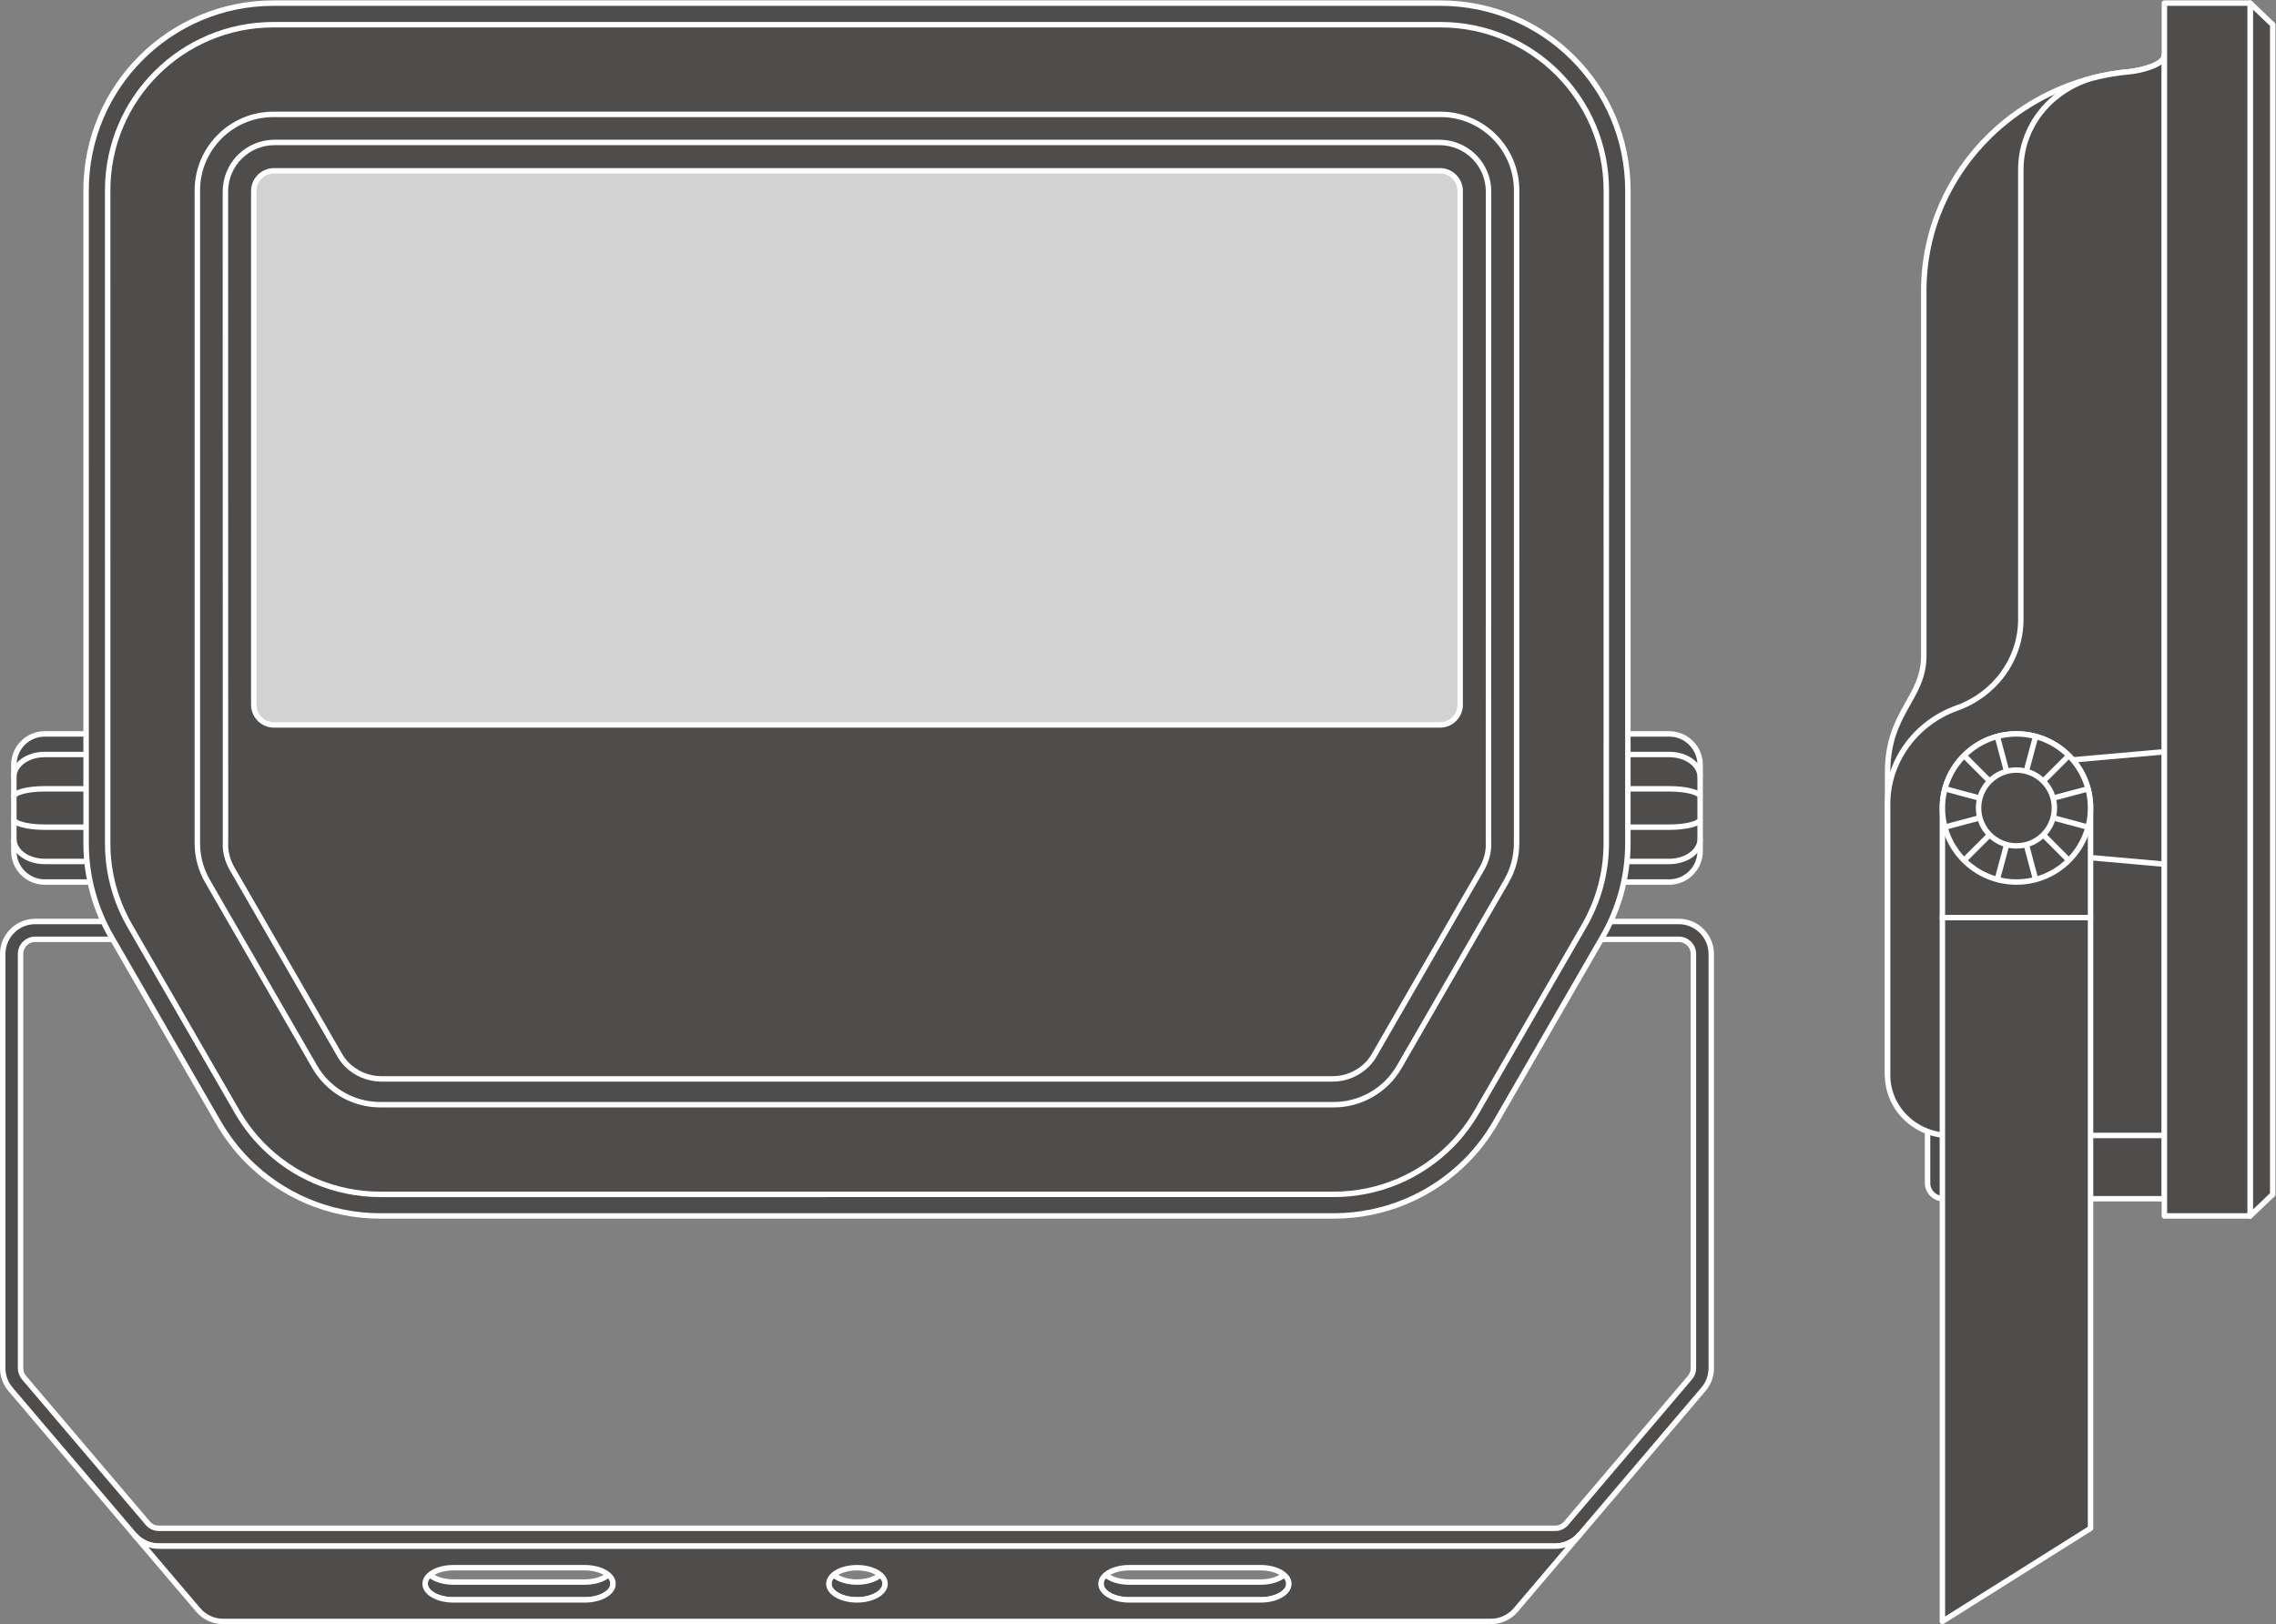<?xml version="1.0" encoding="UTF-8" standalone="no"?>
<svg
   xmlns:dc="http://purl.org/dc/elements/1.1/"
   xmlns:cc="http://creativecommons.org/ns#"
   xmlns:rdf="http://www.w3.org/1999/02/22-rdf-syntax-ns#"
   xmlns:svg="http://www.w3.org/2000/svg"
   xmlns="http://www.w3.org/2000/svg"
   viewBox="0 0 473.573 337.973"
   height="337.973"
   width="473.573"
   xml:space="preserve"
   id="svg2"
   version="1.1"><rect x="0" y="0" width="473.573" height="337.973" fill="#808080" stroke="none"/><defs
     id="defs6" /><g
     transform="matrix(1.333,0,0,-1.333,0,337.973)"
     id="g10"><g
       transform="scale(0.1)"
       id="g12"><path
         id="path14"
         style="fill:#4f4c4c;fill-opacity:1;fill-rule:nonzero;stroke:none"
         d="m 2946.42,1329.89 c 0,93.86 56.46,115.13 56.46,181.56 0,44.28 0,570.09 0,570.09 0,94.58 39.46,180.26 103.27,242.39 43.5,42.32 98.26,73.73 159.57,89.56 19.27,4.96 39.11,8.4 59.5,10.15 10.5,0.92 53.23,9.14 53.23,25.52 V 664.109 h -344.38 c -13.98,0 -25.29,10.981 -25.29,24.532 v 80.488 l -62.36,88.09 v 472.671" /><path
         id="path16"
         style="fill:none;stroke:#ffffff;stroke-width:8.504;stroke-linecap:butt;stroke-linejoin:round;stroke-miterlimit:10;stroke-dasharray:none;stroke-opacity:1"
         d="m 2946.42,1329.89 c 0,93.86 56.46,115.13 56.46,181.56 0,44.28 0,570.09 0,570.09 0,94.58 39.46,180.26 103.27,242.39 43.5,42.32 98.26,73.73 159.57,89.56 19.27,4.96 39.11,8.4 59.5,10.15 10.5,0.92 53.23,9.14 53.23,25.52 V 664.109 h -344.38 c -13.98,0 -25.29,10.981 -25.29,24.532 v 80.488 l -62.36,88.09 z" /><path
         id="path18"
         style="fill:#4f4c4c;fill-opacity:1;fill-rule:nonzero;stroke:none"
         d="m 3378.45,2449.16 c 0,-16.38 -42.73,-24.6 -53.23,-25.52 -20.39,-1.75 -40.23,-5.19 -59.5,-10.15 -24.38,-6.83 -47.52,-20.17 -65.23,-36.91 -28.44,-26.84 -46.12,-64.35 -46.12,-105.84 v -701.95 c 0,-63.63 -41.51,-117.88 -99.71,-138.65 -63.16,-22.52 -108.24,-81.4 -108.24,-150.5 V 857.219 c 0,-52.11 43.57,-94.36 97.3,-94.36 h 334.73 V 2449.16" /><path
         id="path20"
         style="fill:none;stroke:#ffffff;stroke-width:8.504;stroke-linecap:butt;stroke-linejoin:round;stroke-miterlimit:10;stroke-dasharray:none;stroke-opacity:1"
         d="m 3378.45,2449.16 c 0,-16.38 -42.73,-24.6 -53.23,-25.52 -20.39,-1.75 -40.23,-5.19 -59.5,-10.15 -24.38,-6.83 -47.52,-20.17 -65.23,-36.91 -28.44,-26.84 -46.12,-64.35 -46.12,-105.84 v -701.95 c 0,-63.63 -41.51,-117.88 -99.71,-138.65 -63.16,-22.52 -108.24,-81.4 -108.24,-150.5 V 857.219 c 0,-52.11 43.57,-94.36 97.3,-94.36 h 334.73 z" /><path
         id="path22"
         style="fill:#4f4c4c;fill-opacity:1;fill-rule:nonzero;stroke:none"
         d="m 3378.45,1186.39 -244.13,21.6 v 132.3 l 244.13,21.56 v -175.46" /><path
         id="path24"
         style="fill:none;stroke:#ffffff;stroke-width:8.504;stroke-linecap:butt;stroke-linejoin:round;stroke-miterlimit:10;stroke-dasharray:none;stroke-opacity:1"
         d="m 3378.45,1186.39 -244.13,21.6 v 132.3 l 244.13,21.56 z" /><path
         id="path26"
         style="fill:#4f4c4c;fill-opacity:1;fill-rule:nonzero;stroke:none"
         d="m 3031.95,1274.12 v -171.15 h 231.25 v 171.15 c 0,63.87 -51.75,115.63 -115.61,115.63 -63.87,0 -115.64,-51.76 -115.64,-115.63" /><path
         id="path28"
         style="fill:none;stroke:#ffffff;stroke-width:8.504;stroke-linecap:butt;stroke-linejoin:round;stroke-miterlimit:10;stroke-dasharray:none;stroke-opacity:1"
         d="m 3031.95,1274.12 v -171.15 h 231.25 v 171.15 c 0,63.87 -51.75,115.63 -115.61,115.63 -63.87,0 -115.64,-51.76 -115.64,-115.63 z" /><path
         id="path30"
         style="fill:#4f4c4c;fill-opacity:1;fill-rule:nonzero;stroke:none"
         d="M 3263.2,149.609 3031.95,4.25 V 1102.97 H 3263.2 V 149.609" /><path
         id="path32"
         style="fill:none;stroke:#ffffff;stroke-width:8.504;stroke-linecap:butt;stroke-linejoin:round;stroke-miterlimit:10;stroke-dasharray:none;stroke-opacity:1"
         d="M 3263.2,149.609 3031.95,4.25 v 1098.72 h 231.25 z" /><path
         id="path34"
         style="fill:#4f4c4c;fill-opacity:1;fill-rule:nonzero;stroke:none"
         d="m 3512.29,2530.57 35.27,-33.68 V 670.879 l -35.27,-33.649 v 1893.34" /><path
         id="path36"
         style="fill:none;stroke:#ffffff;stroke-width:8.504;stroke-linecap:butt;stroke-linejoin:round;stroke-miterlimit:10;stroke-dasharray:none;stroke-opacity:1"
         d="m 3512.29,2530.57 35.27,-33.68 V 670.879 l -35.27,-33.649 z" /><path
         id="path38"
         style="fill:#4f4c4c;fill-opacity:1;fill-rule:nonzero;stroke:none"
         d="M 3512.29,2530.57 H 3378.45 V 637.23 h 133.84 v 1893.34" /><path
         id="path40"
         style="fill:none;stroke:#ffffff;stroke-width:8.504;stroke-linecap:butt;stroke-linejoin:round;stroke-miterlimit:10;stroke-dasharray:none;stroke-opacity:1"
         d="M 3512.29,2530.57 H 3378.45 V 637.23 h 133.84 z" /><path
         id="path42"
         style="fill:#4f4c4c;fill-opacity:1;fill-rule:nonzero;stroke:none"
         d="m 3263.2,1274.12 c 0,-63.84 -51.75,-115.61 -115.61,-115.61 -63.87,0 -115.64,51.77 -115.64,115.61 0,63.87 51.77,115.63 115.64,115.63 63.86,0 115.61,-51.76 115.61,-115.63" /><path
         id="path44"
         style="fill:none;stroke:#ffffff;stroke-width:8.504;stroke-linecap:butt;stroke-linejoin:round;stroke-miterlimit:10;stroke-dasharray:none;stroke-opacity:1"
         d="m 3263.2,1274.12 c 0,-63.84 -51.75,-115.61 -115.61,-115.61 -63.87,0 -115.64,51.77 -115.64,115.61 0,63.87 51.77,115.63 115.64,115.63 63.86,0 115.61,-51.76 115.61,-115.63 z" /><path
         id="path46"
         style="fill:#4f4c4c;fill-opacity:1;fill-rule:nonzero;stroke:none"
         d="m 3206.78,1274.12 c 0,-32.69 -26.5,-59.19 -59.19,-59.19 -32.69,0 -59.19,26.5 -59.19,59.19 0,32.68 26.5,59.19 59.19,59.19 32.69,0 59.19,-26.51 59.19,-59.19" /><path
         id="path48"
         style="fill:none;stroke:#ffffff;stroke-width:8.504;stroke-linecap:butt;stroke-linejoin:round;stroke-miterlimit:10;stroke-dasharray:none;stroke-opacity:1"
         d="m 3206.78,1274.12 c 0,-32.69 -26.5,-59.19 -59.19,-59.19 -32.69,0 -59.19,26.5 -59.19,59.19 0,32.68 26.5,59.19 59.19,59.19 32.69,0 59.19,-26.51 59.19,-59.19 z" /><path
         id="path50"
         style="fill:#4f4c4c;fill-opacity:1;fill-rule:nonzero;stroke:none"
         d="m 3117.67,1385.81 14.59,-54.52" /><path
         id="path52"
         style="fill:none;stroke:#ffffff;stroke-width:8.504;stroke-linecap:butt;stroke-linejoin:round;stroke-miterlimit:10;stroke-dasharray:none;stroke-opacity:1"
         d="m 3117.67,1385.81 14.59,-54.52" /><path
         id="path54"
         style="fill:#4f4c4c;fill-opacity:1;fill-rule:nonzero;stroke:none"
         d="m 3162.92,1216.95 14.59,-54.5" /><path
         id="path56"
         style="fill:none;stroke:#ffffff;stroke-width:8.504;stroke-linecap:butt;stroke-linejoin:round;stroke-miterlimit:10;stroke-dasharray:none;stroke-opacity:1"
         d="m 3162.92,1216.95 14.59,-54.5" /><path
         id="path58"
         style="fill:#4f4c4c;fill-opacity:1;fill-rule:nonzero;stroke:none"
         d="m 3035.91,1244.22 54.51,14.61" /><path
         id="path60"
         style="fill:none;stroke:#ffffff;stroke-width:8.504;stroke-linecap:butt;stroke-linejoin:round;stroke-miterlimit:10;stroke-dasharray:none;stroke-opacity:1"
         d="m 3035.91,1244.22 54.51,14.61" /><path
         id="path62"
         style="fill:#4f4c4c;fill-opacity:1;fill-rule:nonzero;stroke:none"
         d="m 3204.76,1289.45 54.52,14.63" /><path
         id="path64"
         style="fill:none;stroke:#ffffff;stroke-width:8.504;stroke-linecap:butt;stroke-linejoin:round;stroke-miterlimit:10;stroke-dasharray:none;stroke-opacity:1"
         d="m 3204.76,1289.45 54.52,14.63" /><path
         id="path66"
         style="fill:#4f4c4c;fill-opacity:1;fill-rule:nonzero;stroke:none"
         d="m 3065.84,1355.87 39.88,-39.88" /><path
         id="path68"
         style="fill:none;stroke:#ffffff;stroke-width:8.504;stroke-linecap:butt;stroke-linejoin:round;stroke-miterlimit:10;stroke-dasharray:none;stroke-opacity:1"
         d="m 3065.84,1355.87 39.88,-39.88" /><path
         id="path70"
         style="fill:#4f4c4c;fill-opacity:1;fill-rule:nonzero;stroke:none"
         d="m 3189.47,1232.25 39.86,-39.88" /><path
         id="path72"
         style="fill:none;stroke:#ffffff;stroke-width:8.504;stroke-linecap:butt;stroke-linejoin:round;stroke-miterlimit:10;stroke-dasharray:none;stroke-opacity:1"
         d="m 3189.47,1232.25 39.86,-39.88" /><path
         id="path74"
         style="fill:#4f4c4c;fill-opacity:1;fill-rule:nonzero;stroke:none"
         d="m 3065.84,1192.41 39.88,39.84" /><path
         id="path76"
         style="fill:none;stroke:#ffffff;stroke-width:8.504;stroke-linecap:butt;stroke-linejoin:round;stroke-miterlimit:10;stroke-dasharray:none;stroke-opacity:1"
         d="m 3065.84,1192.41 39.88,39.84" /><path
         id="path78"
         style="fill:#4f4c4c;fill-opacity:1;fill-rule:nonzero;stroke:none"
         d="m 3189.41,1315.99 39.92,39.88" /><path
         id="path80"
         style="fill:none;stroke:#ffffff;stroke-width:8.504;stroke-linecap:butt;stroke-linejoin:round;stroke-miterlimit:10;stroke-dasharray:none;stroke-opacity:1"
         d="m 3189.41,1315.99 39.92,39.88" /><path
         id="path82"
         style="fill:#4f4c4c;fill-opacity:1;fill-rule:nonzero;stroke:none"
         d="m 3035.91,1304.06 54.47,-14.61" /><path
         id="path84"
         style="fill:none;stroke:#ffffff;stroke-width:8.504;stroke-linecap:butt;stroke-linejoin:round;stroke-miterlimit:10;stroke-dasharray:none;stroke-opacity:1"
         d="m 3035.91,1304.06 54.47,-14.61" /><path
         id="path86"
         style="fill:#4f4c4c;fill-opacity:1;fill-rule:nonzero;stroke:none"
         d="m 3204.76,1258.79 54.52,-14.63" /><path
         id="path88"
         style="fill:none;stroke:#ffffff;stroke-width:8.504;stroke-linecap:butt;stroke-linejoin:round;stroke-miterlimit:10;stroke-dasharray:none;stroke-opacity:1"
         d="m 3204.76,1258.79 54.52,-14.63" /><path
         id="path90"
         style="fill:#4f4c4c;fill-opacity:1;fill-rule:nonzero;stroke:none"
         d="m 3117.63,1162.45 14.63,54.5" /><path
         id="path92"
         style="fill:none;stroke:#ffffff;stroke-width:8.504;stroke-linecap:butt;stroke-linejoin:round;stroke-miterlimit:10;stroke-dasharray:none;stroke-opacity:1"
         d="m 3117.63,1162.45 14.63,54.5" /><path
         id="path94"
         style="fill:#4f4c4c;fill-opacity:1;fill-rule:nonzero;stroke:none"
         d="m 3162.87,1331.29 14.64,54.54" /><path
         id="path96"
         style="fill:none;stroke:#ffffff;stroke-width:8.504;stroke-linecap:butt;stroke-linejoin:round;stroke-miterlimit:10;stroke-dasharray:none;stroke-opacity:1"
         d="m 3162.87,1331.29 14.64,54.54" /><path
         id="path98"
         style="fill:#4f4c4c;fill-opacity:1;fill-rule:nonzero;stroke:none"
         d="M 174.441,1389.75 V 1158.49 H 69.883 c -13.324,0 -25.422,5.4 -34.156,14.15 -8.707,8.71 -14.113,20.77 -14.113,34.11 v 134.74 c 0,13.34 5.406,25.4 14.113,34.11 8.734,8.75 20.832,14.15 34.156,14.15 H 174.441" /><path
         id="path100"
         style="fill:none;stroke:#ffffff;stroke-width:8.504;stroke-linecap:butt;stroke-linejoin:round;stroke-miterlimit:10;stroke-dasharray:none;stroke-opacity:1"
         d="M 174.441,1389.75 V 1158.49 H 69.883 c -13.324,0 -25.422,5.4 -34.156,14.15 -8.707,8.71 -14.113,20.77 -14.113,34.11 v 134.74 c 0,13.34 5.406,25.4 14.113,34.11 8.734,8.75 20.832,14.15 34.156,14.15 z" /><path
         id="path102"
         style="fill:#4f4c4c;fill-opacity:1;fill-rule:nonzero;stroke:none"
         d="m 21.613,1322.77 c 0,9.64 5.406,18.31 14.113,24.62 8.734,6.33 20.832,10.21 34.156,10.21 H 174.441" /><path
         id="path104"
         style="fill:none;stroke:#ffffff;stroke-width:8.504;stroke-linecap:butt;stroke-linejoin:round;stroke-miterlimit:10;stroke-dasharray:none;stroke-opacity:1"
         d="m 21.613,1322.77 c 0,9.64 5.406,18.31 14.113,24.62 8.734,6.33 20.832,10.21 34.156,10.21 H 174.441" /><path
         id="path106"
         style="fill:#4f4c4c;fill-opacity:1;fill-rule:nonzero;stroke:none"
         d="M 174.441,1190.64 H 69.883 c -13.324,0 -25.422,3.87 -34.156,10.23 -8.707,6.29 -14.113,14.98 -14.113,24.6" /><path
         id="path108"
         style="fill:none;stroke:#ffffff;stroke-width:8.504;stroke-linecap:butt;stroke-linejoin:round;stroke-miterlimit:10;stroke-dasharray:none;stroke-opacity:1"
         d="M 174.441,1190.64 H 69.883 c -13.324,0 -25.422,3.87 -34.156,10.23 -8.707,6.29 -14.113,14.98 -14.113,24.6" /><path
         id="path110"
         style="fill:#4f4c4c;fill-opacity:1;fill-rule:nonzero;stroke:none"
         d="m 21.613,1291.52 c 0,3.43 5.406,6.58 14.113,8.85 8.734,2.27 20.832,3.65 34.156,3.65 H 174.441" /><path
         id="path112"
         style="fill:none;stroke:#ffffff;stroke-width:8.504;stroke-linecap:butt;stroke-linejoin:round;stroke-miterlimit:10;stroke-dasharray:none;stroke-opacity:1"
         d="m 21.613,1291.52 c 0,3.43 5.406,6.58 14.113,8.85 8.734,2.27 20.832,3.65 34.156,3.65 H 174.441" /><path
         id="path114"
         style="fill:#4f4c4c;fill-opacity:1;fill-rule:nonzero;stroke:none"
         d="M 174.441,1244.16 H 69.883 c -13.324,0 -25.422,1.36 -34.156,3.65 -8.707,2.24 -14.113,5.41 -14.113,8.81" /><path
         id="path116"
         style="fill:none;stroke:#ffffff;stroke-width:8.504;stroke-linecap:butt;stroke-linejoin:round;stroke-miterlimit:10;stroke-dasharray:none;stroke-opacity:1"
         d="M 174.441,1244.16 H 69.883 c -13.324,0 -25.422,1.36 -34.156,3.65 -8.707,2.24 -14.113,5.41 -14.113,8.81" /><path
         id="path118"
         style="fill:#4f4c4c;fill-opacity:1;fill-rule:nonzero;stroke:none"
         d="m 2500.95,1389.75 v -231.26 h 104.57 c 13.31,0 25.39,5.4 34.12,14.15 8.71,8.71 14.15,20.77 14.15,34.11 v 134.74 c 0,13.34 -5.44,25.4 -14.15,34.11 -8.73,8.75 -20.81,14.15 -34.12,14.15 h -104.57" /><path
         id="path120"
         style="fill:none;stroke:#ffffff;stroke-width:8.504;stroke-linecap:butt;stroke-linejoin:round;stroke-miterlimit:10;stroke-dasharray:none;stroke-opacity:1"
         d="m 2500.95,1389.75 v -231.26 h 104.57 c 13.31,0 25.39,5.4 34.12,14.15 8.71,8.71 14.15,20.77 14.15,34.11 v 134.74 c 0,13.34 -5.44,25.4 -14.15,34.11 -8.73,8.75 -20.81,14.15 -34.12,14.15 z" /><path
         id="path122"
         style="fill:#4f4c4c;fill-opacity:1;fill-rule:nonzero;stroke:none"
         d="m 2653.79,1322.77 c 0,9.64 -5.44,18.31 -14.15,24.62 -8.73,6.33 -20.81,10.21 -34.12,10.21 h -104.57" /><path
         id="path124"
         style="fill:none;stroke:#ffffff;stroke-width:8.504;stroke-linecap:butt;stroke-linejoin:round;stroke-miterlimit:10;stroke-dasharray:none;stroke-opacity:1"
         d="m 2653.79,1322.77 c 0,9.64 -5.44,18.31 -14.15,24.62 -8.73,6.33 -20.81,10.21 -34.12,10.21 h -104.57" /><path
         id="path126"
         style="fill:#4f4c4c;fill-opacity:1;fill-rule:nonzero;stroke:none"
         d="m 2500.95,1190.64 h 104.57 c 13.31,0 25.39,3.87 34.12,10.23 8.71,6.29 14.15,14.98 14.15,24.6" /><path
         id="path128"
         style="fill:none;stroke:#ffffff;stroke-width:8.504;stroke-linecap:butt;stroke-linejoin:round;stroke-miterlimit:10;stroke-dasharray:none;stroke-opacity:1"
         d="m 2500.95,1190.64 h 104.57 c 13.31,0 25.39,3.87 34.12,10.23 8.71,6.29 14.15,14.98 14.15,24.6" /><path
         id="path130"
         style="fill:#4f4c4c;fill-opacity:1;fill-rule:nonzero;stroke:none"
         d="m 2653.79,1291.52 c 0,3.43 -5.44,6.58 -14.15,8.85 -8.73,2.27 -20.81,3.65 -34.12,3.65 h -104.57" /><path
         id="path132"
         style="fill:none;stroke:#ffffff;stroke-width:8.504;stroke-linecap:butt;stroke-linejoin:round;stroke-miterlimit:10;stroke-dasharray:none;stroke-opacity:1"
         d="m 2653.79,1291.52 c 0,3.43 -5.44,6.58 -14.15,8.85 -8.73,2.27 -20.81,3.65 -34.12,3.65 h -104.57" /><path
         id="path134"
         style="fill:#4f4c4c;fill-opacity:1;fill-rule:nonzero;stroke:none"
         d="m 2500.95,1244.16 h 104.57 c 13.31,0 25.39,1.36 34.12,3.65 8.71,2.24 14.15,5.41 14.15,8.81" /><path
         id="path136"
         style="fill:none;stroke:#ffffff;stroke-width:8.504;stroke-linecap:butt;stroke-linejoin:round;stroke-miterlimit:10;stroke-dasharray:none;stroke-opacity:1"
         d="m 2500.95,1244.16 h 104.57 c 13.31,0 25.39,1.36 34.12,3.65 8.71,2.24 14.15,5.41 14.15,8.81" /><path
         id="path138"
         style="fill:#4f4c4c;fill-opacity:1;fill-rule:nonzero;stroke:none"
         d="m 2427.26,121.77 c 14.58,0 28.46,6.269 38.08,17.191 l 193.34,227.34 c 7.98,9.097 12.48,21.008 12.48,33.347 v 646.512 c 0,28.02 -22.79,50.79 -50.75,50.79 h -120.35 c -12.61,0 -22.92,10.23 -22.92,22.89 v 269.91 h -27.82 v -269.91 c 0,-27.99 22.74,-50.75 50.74,-50.75 h 120.35 c 12.62,0 22.92,-10.27 22.92,-22.93 V 399.648 c 0,-5.558 -2.06,-10.957 -5.75,-15.148 L 2444.34,157.191 c -4.24,-4.75 -10.48,-7.582 -17.08,-7.582 H 248.113 c -6.578,0 -12.863,2.832 -17.019,7.582 L 37.785,384.5 c -3.688,4.191 -5.691,9.59 -5.691,15.148 v 646.512 c 0,12.66 10.27,22.93 22.887,22.93 H 175.328 c 27.957,0 50.77,22.76 50.77,50.75 v 269.91 h -27.852 v -269.91 c 0,-12.66 -10.308,-22.89 -22.918,-22.89 H 54.98 c -27.961,0 -50.727,-22.77 -50.727,-50.79 V 399.648 c 0,-12.339 4.477,-24.25 12.457,-33.347 L 210.055,138.961 c 9.617,-10.922 23.5,-17.191 38.058,-17.191 H 2427.26" /><path
         id="path140"
         style="fill:none;stroke:#ffffff;stroke-width:8.504;stroke-linecap:butt;stroke-linejoin:round;stroke-miterlimit:10;stroke-dasharray:none;stroke-opacity:1"
         d="m 2427.26,121.77 c 14.58,0 28.46,6.269 38.08,17.191 l 193.34,227.34 c 7.98,9.097 12.48,21.008 12.48,33.347 v 646.512 c 0,28.02 -22.79,50.79 -50.75,50.79 h -120.35 c -12.61,0 -22.92,10.23 -22.92,22.89 v 269.91 h -27.82 v -269.91 c 0,-27.99 22.74,-50.75 50.74,-50.75 h 120.35 c 12.62,0 22.92,-10.27 22.92,-22.93 V 399.648 c 0,-5.558 -2.06,-10.957 -5.75,-15.148 L 2444.34,157.191 c -4.24,-4.75 -10.48,-7.582 -17.08,-7.582 H 248.113 c -6.578,0 -12.863,2.832 -17.019,7.582 L 37.785,384.5 c -3.688,4.191 -5.691,9.59 -5.691,15.148 v 646.512 c 0,12.66 10.27,22.93 22.887,22.93 H 175.328 c 27.957,0 50.77,22.76 50.77,50.75 v 269.91 h -27.852 v -269.91 c 0,-12.66 -10.308,-22.89 -22.918,-22.89 H 54.98 c -27.961,0 -50.727,-22.77 -50.727,-50.79 V 399.648 c 0,-12.339 4.477,-24.25 12.457,-33.347 L 210.055,138.961 c 9.617,-10.922 23.5,-17.191 38.058,-17.191 z" /><path
         id="path142"
         style="fill:#4f4c4c;fill-opacity:1;fill-rule:nonzero;stroke:none"
         d="m 2248.61,2530.57 c 80.73,0 153.84,-32.75 206.76,-85.67 52.93,-52.92 85.66,-126.02 85.66,-206.76 l -0.04,-1019.9 c -0.15,-53.02 -14.58,-102.56 -39.35,-145.37 l -167,-289.3 c -12.84,-22.191 -28.28,-42.672 -46.29,-60.672 -52.89,-52.929 -126.01,-85.668 -206.74,-85.668 H 593.816 c -80.765,0 -153.878,32.739 -206.804,85.668 -18,18 -33.418,38.481 -46.266,60.672 l -167.019,289.3 c -24.747,42.81 -39.168,92.35 -39.325,145.37 l -0.039,1019.9 c 0,80.74 32.75,153.84 85.653,206.76 52.925,52.92 126.039,85.67 206.765,85.67 H 2248.61" /><path
         id="path144"
         style="fill:none;stroke:#ffffff;stroke-width:8.504;stroke-linecap:butt;stroke-linejoin:round;stroke-miterlimit:10;stroke-dasharray:none;stroke-opacity:1"
         d="m 2248.61,2530.57 c 80.73,0 153.84,-32.75 206.76,-85.67 52.93,-52.92 85.66,-126.02 85.66,-206.76 l -0.04,-1019.9 c -0.15,-53.02 -14.58,-102.56 -39.35,-145.37 l -167,-289.3 c -12.84,-22.191 -28.28,-42.672 -46.29,-60.672 -52.89,-52.929 -126.01,-85.668 -206.74,-85.668 H 593.816 c -80.765,0 -153.878,32.739 -206.804,85.668 -18,18 -33.418,38.481 -46.266,60.672 l -167.019,289.3 c -24.747,42.81 -39.168,92.35 -39.325,145.37 l -0.039,1019.9 c 0,80.74 32.75,153.84 85.653,206.76 52.925,52.92 126.039,85.67 206.765,85.67 z" /><path
         id="path146"
         style="fill:#4f4c4c;fill-opacity:1;fill-rule:nonzero;stroke:none"
         d="m 2248.61,2496.89 c 71.44,0 136.11,-28.98 182.96,-75.79 46.82,-46.82 75.8,-111.52 75.8,-182.96 l -0.07,-1019.85 c -0.12,-46.84 -12.89,-90.7 -34.79,-128.57 l -167,-289.341 c -11.36,-19.617 -25.05,-37.731 -40.98,-53.66 -46.81,-46.84 -111.5,-75.801 -182.92,-75.801 H 593.816 c -71.496,0 -136.183,28.961 -182.996,75.801 -15.922,15.929 -29.574,34.043 -40.922,53.66 L 202.859,1089.72 c -21.902,37.87 -34.671,81.73 -34.765,128.57 l -0.039,1019.85 c 0,71.44 28.965,136.14 75.765,182.96 46.813,46.81 111.504,75.79 182.961,75.79 H 2248.61" /><path
         id="path148"
         style="fill:none;stroke:#ffffff;stroke-width:8.504;stroke-linecap:butt;stroke-linejoin:round;stroke-miterlimit:10;stroke-dasharray:none;stroke-opacity:1"
         d="m 2248.61,2496.89 c 71.44,0 136.11,-28.98 182.96,-75.79 46.82,-46.82 75.8,-111.52 75.8,-182.96 l -0.07,-1019.85 c -0.12,-46.84 -12.89,-90.7 -34.79,-128.57 l -167,-289.341 c -11.36,-19.617 -25.05,-37.731 -40.98,-53.66 -46.81,-46.84 -111.5,-75.801 -182.92,-75.801 H 593.816 c -71.496,0 -136.183,28.961 -182.996,75.801 -15.922,15.929 -29.574,34.043 -40.922,53.66 L 202.859,1089.72 c -21.902,37.87 -34.671,81.73 -34.765,128.57 l -0.039,1019.85 c 0,71.44 28.965,136.14 75.765,182.96 46.813,46.81 111.504,75.79 182.961,75.79 z" /><path
         id="path150"
         style="fill:#4f4c4c;fill-opacity:1;fill-rule:nonzero;stroke:none"
         d="m 2248.61,2356.87 c 32.78,0 62.46,-13.29 83.96,-34.79 21.5,-21.48 34.77,-51.16 34.77,-83.94 l -0.04,-1019.46 c -0.04,-21.52 -5.89,-41.63 -15.96,-59 l -167,-289.36 c -5.23,-9 -11.48,-17.308 -18.81,-24.601 -21.46,-21.5 -51.15,-34.801 -83.92,-34.801 H 593.816 c -32.781,0 -62.496,13.301 -83.976,34.801 -7.305,7.293 -13.598,15.601 -18.789,24.601 l -167.035,289.36 c -10.039,17.37 -15.922,37.48 -15.961,59 v 1019.46 c 0,32.78 13.308,62.46 34.785,83.94 21.48,21.5 51.176,34.79 83.941,34.79 H 2248.61" /><path
         id="path152"
         style="fill:none;stroke:#ffffff;stroke-width:8.504;stroke-linecap:butt;stroke-linejoin:round;stroke-miterlimit:10;stroke-dasharray:none;stroke-opacity:1"
         d="m 2248.61,2356.87 c 32.78,0 62.46,-13.29 83.96,-34.79 21.5,-21.48 34.77,-51.16 34.77,-83.94 l -0.04,-1019.46 c -0.04,-21.52 -5.89,-41.63 -15.96,-59 l -167,-289.36 c -5.23,-9 -11.48,-17.308 -18.81,-24.601 -21.46,-21.5 -51.15,-34.801 -83.92,-34.801 H 593.816 c -32.781,0 -62.496,13.301 -83.976,34.801 -7.305,7.293 -13.598,15.601 -18.789,24.601 l -167.035,289.36 c -10.039,17.37 -15.922,37.48 -15.961,59 v 1019.46 c 0,32.78 13.308,62.46 34.785,83.94 21.48,21.5 51.176,34.79 83.941,34.79 z" /><path
         id="path154"
         style="fill:#4f4c4c;fill-opacity:1;fill-rule:nonzero;stroke:none"
         d="m 2246.82,2313.08 c 21.17,0 40.37,-8.59 54.25,-22.46 13.88,-13.89 22.46,-33.06 22.46,-54.25 l -0.15,-1017.57 c 0,-0.54 0.15,-1.04 0.15,-1.6 0,-13.1 -3.62,-25.25 -9.39,-36.06 L 2147.13,891.82 c -3.56,-6.64 -7.77,-12.871 -13.06,-18.179 -13.92,-13.922 -33.07,-22.493 -54.25,-22.493 H 595.59 c -21.195,0 -40.387,8.571 -54.289,22.493 -5.289,5.308 -9.481,11.539 -13.055,18.179 l -167,289.32 c -5.805,10.81 -9.402,22.96 -9.402,36.06 0,0.56 0.133,1.06 0.152,1.6 l -0.152,1017.57 c 0,21.19 8.574,40.36 22.441,54.25 13.918,13.87 33.094,22.46 54.27,22.46 H 2246.82" /><path
         id="path156"
         style="fill:none;stroke:#ffffff;stroke-width:8.504;stroke-linecap:butt;stroke-linejoin:round;stroke-miterlimit:10;stroke-dasharray:none;stroke-opacity:1"
         d="m 2246.82,2313.08 c 21.17,0 40.37,-8.59 54.25,-22.46 13.88,-13.89 22.46,-33.06 22.46,-54.25 l -0.15,-1017.57 c 0,-0.54 0.15,-1.04 0.15,-1.6 0,-13.1 -3.62,-25.25 -9.39,-36.06 L 2147.13,891.82 c -3.56,-6.64 -7.77,-12.871 -13.06,-18.179 -13.92,-13.922 -33.07,-22.493 -54.25,-22.493 H 595.59 c -21.195,0 -40.387,8.571 -54.289,22.493 -5.289,5.308 -9.481,11.539 -13.055,18.179 l -167,289.32 c -5.805,10.81 -9.402,22.96 -9.402,36.06 0,0.56 0.133,1.06 0.152,1.6 l -0.152,1017.57 c 0,21.19 8.574,40.36 22.441,54.25 13.918,13.87 33.094,22.46 54.27,22.46 z" /><path
         id="path158"
         style="fill:#d3d2d2;fill-opacity:1;fill-rule:nonzero;stroke:none"
         d="m 2279.22,1435.27 c 0,-8.69 -3.5,-16.57 -9.21,-22.29 -5.71,-5.71 -13.6,-9.2 -22.29,-9.2 H 427.707 c -8.73,0 -16.617,3.49 -22.348,9.2 -5.687,5.72 -9.211,13.6 -9.211,22.29 v 801.96 c 0,8.72 3.524,16.61 9.211,22.3 5.731,5.72 13.618,9.24 22.348,9.24 H 2247.72 c 8.69,0 16.58,-3.52 22.29,-9.24 5.71,-5.69 9.21,-13.58 9.21,-22.3 v -801.96" /><path
         id="path160"
         style="fill:none;stroke:#ffffff;stroke-width:8.504;stroke-linecap:butt;stroke-linejoin:round;stroke-miterlimit:10;stroke-dasharray:none;stroke-opacity:1"
         d="m 2279.22,1435.27 c 0,-8.69 -3.5,-16.57 -9.21,-22.29 -5.71,-5.71 -13.6,-9.2 -22.29,-9.2 H 427.707 c -8.73,0 -16.617,3.49 -22.348,9.2 -5.687,5.72 -9.211,13.6 -9.211,22.29 v 801.96 c 0,8.72 3.524,16.61 9.211,22.3 5.731,5.72 13.618,9.24 22.348,9.24 H 2247.72 c 8.69,0 16.58,-3.52 22.29,-9.24 5.71,-5.69 9.21,-13.58 9.21,-22.3 z" /><path
         id="path162"
         style="fill:#4f4c4c;fill-opacity:1;fill-rule:nonzero;stroke:none"
         d="m 1293.83,90.871 c 0,-13.891 19.63,-25.141 43.87,-25.141 24.23,0 43.86,11.25 43.86,25.141 V 63 c 0,-13.852 -19.63,-25.09 -43.86,-25.09 -24.24,0 -43.87,11.238 -43.87,25.09 v 27.871" /><path
         id="path164"
         style="fill:none;stroke:#ffffff;stroke-width:8.504;stroke-linecap:butt;stroke-linejoin:round;stroke-miterlimit:10;stroke-dasharray:none;stroke-opacity:1"
         d="m 1293.83,90.871 c 0,-13.891 19.63,-25.141 43.87,-25.141 24.23,0 43.86,11.25 43.86,25.141 V 63 c 0,-13.852 -19.63,-25.09 -43.86,-25.09 -24.24,0 -43.87,11.238 -43.87,25.09 z" /><path
         id="path166"
         style="fill:#4f4c4c;fill-opacity:1;fill-rule:nonzero;stroke:none"
         d="m 2011.84,90.871 c 0,-13.891 -19.62,-25.141 -43.85,-25.141 h -205.57 c -24.23,0 -43.86,11.25 -43.86,25.141 V 63 c 0,-13.852 19.63,-25.09 43.86,-25.09 h 205.57 c 24.23,0 43.85,11.238 43.85,25.09 v 27.871" /><path
         id="path168"
         style="fill:none;stroke:#ffffff;stroke-width:8.504;stroke-linecap:butt;stroke-linejoin:round;stroke-miterlimit:10;stroke-dasharray:none;stroke-opacity:1"
         d="m 2011.84,90.871 c 0,-13.891 -19.62,-25.141 -43.85,-25.141 h -205.57 c -24.23,0 -43.86,11.25 -43.86,25.141 V 63 c 0,-13.852 19.63,-25.09 43.86,-25.09 h 205.57 c 24.23,0 43.85,11.238 43.85,25.09 z" /><path
         id="path170"
         style="fill:#4f4c4c;fill-opacity:1;fill-rule:nonzero;stroke:none"
         d="m 663.59,63 c 0,-13.852 19.613,-25.09 43.844,-25.09 h 205.574 c 24.23,0 43.887,11.238 43.887,25.09 v 27.871 c 0,-13.891 -19.657,-25.141 -43.887,-25.141 H 707.434 c -24.231,0 -43.844,11.25 -43.844,25.141 L 663.59,63" /><path
         id="path172"
         style="fill:none;stroke:#ffffff;stroke-width:8.504;stroke-linecap:butt;stroke-linejoin:round;stroke-miterlimit:10;stroke-dasharray:none;stroke-opacity:1"
         d="m 663.59,63 c 0,-13.852 19.613,-25.09 43.844,-25.09 h 205.574 c 24.23,0 43.887,11.238 43.887,25.09 v 27.871 c 0,-13.891 -19.657,-25.141 -43.887,-25.141 H 707.434 c -24.231,0 -43.844,11.25 -43.844,25.141 z" /><path
         id="path174"
         style="fill:#4f4c4c;fill-opacity:1;fill-rule:nonzero;stroke:none"
         d="m 1967.99,37.91 h -205.57 c -24.23,0 -43.86,11.238 -43.86,25.09 0,13.891 19.63,25.121 43.86,25.121 h 205.57 c 24.23,0 43.85,-11.23 43.85,-25.121 0,-13.852 -19.62,-25.09 -43.85,-25.09 z m -630.29,0 c -24.24,0 -43.87,11.238 -43.87,25.09 0,13.891 19.63,25.121 43.87,25.121 24.23,0 43.84,-11.23 43.84,-25.121 0,-13.852 -19.61,-25.09 -43.84,-25.09 z m -424.692,0 H 707.434 c -24.231,0 -43.844,11.238 -43.844,25.09 0,13.891 19.613,25.121 43.844,25.121 h 205.574 c 24.23,0 43.887,-11.23 43.887,-25.121 0,-13.852 -19.657,-25.09 -43.887,-25.09 z M 2427.26,121.77 H 248.113 c -14.558,0 -28.441,6.269 -38.058,17.191 L 310.016,21.461 C 319.594,10.559 333.477,4.25 348.055,4.25 H 2327.34 c 14.57,0 28.42,6.309 38.08,17.211 l 99.92,117.5 c -9.62,-10.922 -23.5,-17.191 -38.08,-17.191" /><path
         id="path176"
         style="fill:none;stroke:#ffffff;stroke-width:8.504;stroke-linecap:butt;stroke-linejoin:round;stroke-miterlimit:10;stroke-dasharray:none;stroke-opacity:1"
         d="m 1967.99,37.91 h -205.57 c -24.23,0 -43.86,11.238 -43.86,25.09 0,13.891 19.63,25.121 43.86,25.121 h 205.57 c 24.23,0 43.85,-11.23 43.85,-25.121 0,-13.852 -19.62,-25.09 -43.85,-25.09 z m -630.29,0 c -24.24,0 -43.87,11.238 -43.87,25.09 0,13.891 19.63,25.121 43.87,25.121 24.23,0 43.84,-11.23 43.84,-25.121 0,-13.852 -19.61,-25.09 -43.84,-25.09 z m -424.692,0 H 707.434 c -24.231,0 -43.844,11.238 -43.844,25.09 0,13.891 19.613,25.121 43.844,25.121 h 205.574 c 24.23,0 43.887,-11.23 43.887,-25.121 0,-13.852 -19.657,-25.09 -43.887,-25.09 z M 2427.26,121.77 H 248.113 c -14.558,0 -28.441,6.269 -38.058,17.191 L 310.016,21.461 C 319.594,10.559 333.477,4.25 348.055,4.25 H 2327.34 c 14.57,0 28.42,6.309 38.08,17.211 l 99.92,117.5 c -9.62,-10.922 -23.5,-17.191 -38.08,-17.191 z" /></g></g></svg>